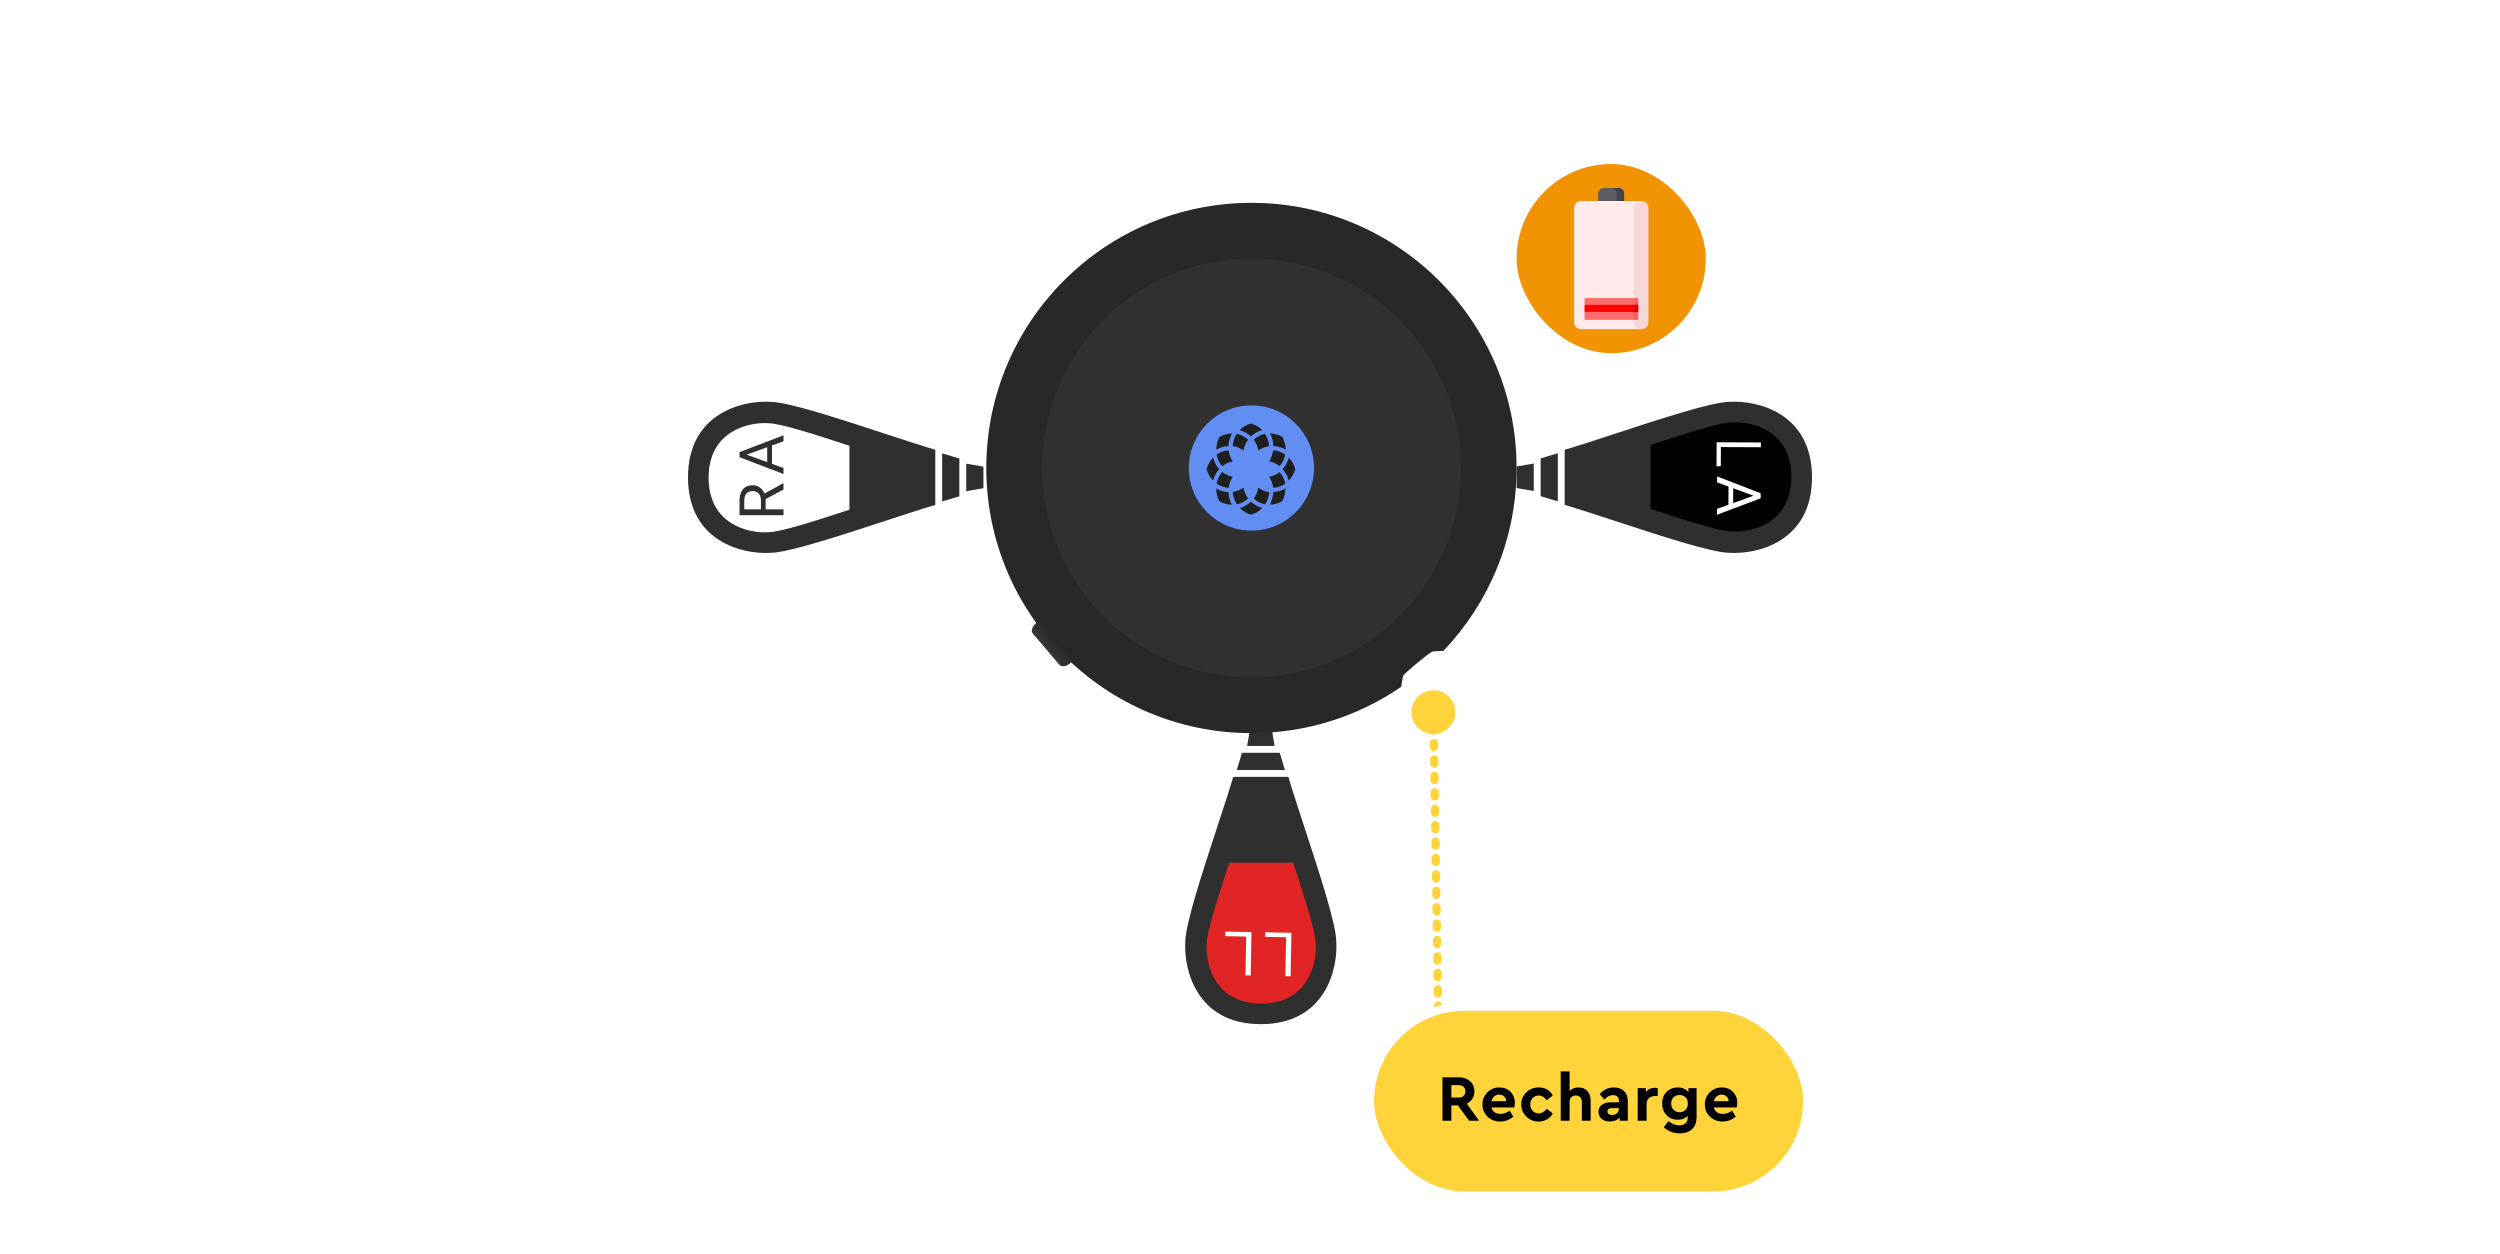 <svg width="638" height="320" viewBox="0 0 638 320" fill="none" xmlns="http://www.w3.org/2000/svg">
<path fill-rule="evenodd" clip-rule="evenodd" d="M341.021 240.329C341.459 247.342 338.216 261.367 321.736 261.367L321.736 261.365C305.289 261.343 302.051 247.334 302.489 240.327C302.489 235.903 306.849 222.607 310.614 211.126C312.221 206.227 313.719 201.659 314.724 198.251L321.774 198.251L321.774 198.253L328.786 198.253C329.791 201.661 331.289 206.229 332.895 211.128C336.66 222.609 341.021 235.905 341.021 240.329Z" fill="#2F2F2F"/>
<path fill-rule="evenodd" clip-rule="evenodd" d="M321.875 256.105C309.972 256.105 307.63 245.976 307.947 240.911C307.947 237.76 311.01 228.375 313.703 220.162L330.017 220.162C332.71 228.375 335.774 237.76 335.774 240.911C336.09 245.972 333.752 256.089 321.875 256.105L321.875 256.105Z" fill="#E12424"/>
<path d="M315.636 196.5L327.908 196.5L326.593 192.117L316.951 192.117L315.636 196.5Z" fill="#2F2F2F"/>
<path d="M318.269 190.363L325.281 190.363L324.53 185.98L319.02 185.98L318.269 190.363Z" fill="#2F2F2F"/>
<path d="M329.566 238.042L329.366 249.141L328.029 249.117L328.208 239.195L322.845 239.099L322.866 237.921L329.566 238.042Z" fill="white"/>
<path d="M319.376 237.859L319.177 248.957L317.84 248.933L318.019 239.012L312.656 238.915L312.677 237.738L319.376 237.859Z" fill="white"/>
<path fill-rule="evenodd" clip-rule="evenodd" d="M441.386 141.078C448.398 141.516 462.424 138.273 462.424 121.793L462.424 121.793C462.4 105.349 448.392 102.111 441.385 102.549C436.962 102.549 423.666 106.909 412.184 110.674C407.286 112.281 402.717 113.779 399.309 114.784L399.309 121.834L399.309 121.834L399.309 128.843C402.717 129.848 407.286 131.346 412.185 132.952C423.666 136.718 436.962 141.078 441.386 141.078Z" fill="#2F2F2F"/>
<path fill-rule="evenodd" clip-rule="evenodd" d="M457.162 121.724C457.162 109.822 447.032 107.48 441.968 107.796C438.816 107.796 429.431 110.86 421.218 113.553L421.218 129.867C429.431 132.56 438.816 135.623 441.967 135.623C447.028 135.94 457.145 133.601 457.161 121.724L457.162 121.724Z" fill="black"/>
<path d="M397.554 127.935L397.554 115.663L393.171 116.978L393.171 126.62L397.554 127.935Z" fill="#2F2F2F"/>
<path d="M391.417 125.304L391.417 118.291L387.034 119.042L387.034 124.552L391.417 125.304Z" fill="#2F2F2F"/>
<path d="M448.328 126.818L438.21 123.093L438.216 121.588L449.318 125.875L449.313 126.845L448.328 126.818ZM438.18 129.859L448.331 126.215L449.316 126.196L449.312 127.166L438.174 131.372L438.18 129.859ZM442.298 129.686L441.091 129.681L441.118 123.434L442.325 123.439L442.298 129.686Z" fill="white"/>
<path d="M438.08 112.867L449.377 112.916L449.372 114.136L439.17 114.092L439.149 118.987L438.054 118.983L438.08 112.867Z" fill="white"/>
<path fill-rule="evenodd" clip-rule="evenodd" d="M196.615 102.553C189.602 102.115 175.577 105.358 175.577 121.838L175.577 121.838C175.599 138.284 189.608 141.522 196.615 141.084C201.039 141.084 214.335 136.724 225.816 132.958C230.715 131.352 235.283 129.854 238.691 128.849L238.691 121.799L238.691 121.799L238.691 114.788C235.283 113.783 230.714 112.285 225.816 110.678C214.334 106.913 201.039 102.553 196.615 102.553Z" fill="#2F2F2F"/>
<path fill-rule="evenodd" clip-rule="evenodd" d="M180.834 121.931C180.834 110.029 190.964 107.687 196.028 108.003C199.18 108.003 208.565 111.067 216.778 113.76L216.778 130.074C208.565 132.767 199.18 135.83 196.029 135.83C190.968 136.147 180.851 133.808 180.835 121.931L180.834 121.931Z" fill="white"/>
<path d="M240.447 115.698L240.447 127.971L244.83 126.656L244.83 117.013L240.447 115.698Z" fill="#2F2F2F"/>
<path d="M246.584 118.331L246.584 125.344L250.967 124.592L250.967 119.082L246.584 118.331Z" fill="#2F2F2F"/>
<path d="M188.727 131.477L188.727 127.763C188.727 126.921 188.855 126.209 189.112 125.629C189.369 125.043 189.749 124.599 190.252 124.296C190.751 123.988 191.364 123.834 192.094 123.834C192.607 123.834 193.077 123.939 193.504 124.15C193.925 124.355 194.284 124.653 194.582 125.043C194.875 125.429 195.093 125.891 195.237 126.43L195.399 126.846L195.399 130.336L194.189 130.352L194.189 127.717C194.189 127.183 194.097 126.738 193.912 126.384C193.722 126.03 193.468 125.762 193.149 125.583C192.831 125.403 192.479 125.313 192.094 125.313C191.662 125.313 191.285 125.398 190.961 125.567C190.638 125.737 190.389 126.004 190.214 126.369C190.034 126.728 189.944 127.193 189.944 127.763L189.944 129.99L199.945 129.99L199.945 131.477L188.727 131.477ZM199.945 124.92L194.86 127.647L194.852 126.099L199.852 123.333L199.945 123.333L199.945 124.92Z" fill="#2F2F2F"/>
<path d="M189.721 115.73L199.944 119.443L199.944 120.961L188.727 116.685L188.727 115.707L189.721 115.73ZM199.944 112.617L189.721 116.338L188.727 116.361L188.727 115.383L199.944 111.092L199.944 112.617ZM195.792 112.81L197.009 112.81L197.009 119.112L195.792 119.112L195.792 112.81Z" fill="#2F2F2F"/>
<path fill-rule="evenodd" clip-rule="evenodd" d="M357.585 175.278C346.711 182.734 333.548 187.097 319.367 187.097C281.996 187.097 251.701 156.802 251.701 119.431C251.701 82.061 281.996 51.766 319.367 51.766C356.737 51.766 387.032 82.061 387.032 119.431C387.032 137.533 379.925 153.974 368.348 166.116C368.221 166.121 368.083 166.126 367.936 166.132C367.049 166.165 365.892 166.208 365.486 166.304C364.916 166.438 358.33 171.843 358.109 172.448C357.934 172.927 357.772 174.026 357.655 174.813C357.63 174.987 357.606 175.145 357.585 175.278Z" fill="#282828"/>
<path d="M319.368 172.866C348.879 172.866 372.802 148.943 372.802 119.432C372.802 89.921 348.879 65.997 319.368 65.997C289.857 65.997 265.933 89.921 265.933 119.432C265.933 148.943 289.857 172.866 319.368 172.866Z" fill="#313131"/>
<path d="M334.366 119.431C334.366 127.715 327.65 134.431 319.366 134.431C311.082 134.431 304.366 127.715 304.366 119.431C304.366 111.146 311.082 104.431 319.366 104.431C327.65 104.431 334.366 111.146 334.366 119.431Z" stroke="#050B13" stroke-width="2"/>
<g filter="url(#filter0_f_19998_3374)">
<path d="M319.366 135.431C328.203 135.431 335.366 128.267 335.366 119.431C335.366 110.594 328.203 103.431 319.366 103.431C310.53 103.431 303.366 110.594 303.366 119.431C303.366 128.267 310.53 135.431 319.366 135.431Z" fill="#628DF2"/>
</g>
<path d="M313.493 125.602C312.969 125.578 312.445 125.483 311.921 125.341C311.373 125.174 310.849 124.961 310.372 124.676C310.372 125.815 310.682 126.931 311.206 127.929C312.183 128.499 313.254 128.783 314.374 128.807C314.088 128.309 313.874 127.763 313.731 127.216C313.588 126.694 313.516 126.148 313.493 125.602ZM321.139 124.462C321.043 124.961 320.9 125.459 320.71 125.934C320.519 126.385 320.257 126.813 319.948 127.216C320.353 127.596 320.829 127.929 321.329 128.19C321.806 128.427 322.33 128.594 322.854 128.712C323.163 128.237 323.425 127.739 323.592 127.216C323.759 126.694 323.854 126.124 323.878 125.578C323.378 125.507 322.901 125.388 322.449 125.222C321.996 125.008 321.544 124.771 321.139 124.462ZM318.519 127.193C318.209 126.789 317.947 126.362 317.756 125.887C317.566 125.435 317.399 124.937 317.328 124.462C316.923 124.747 316.47 124.984 316.018 125.174C315.565 125.341 315.089 125.483 314.612 125.53C314.636 126.1 314.731 126.67 314.922 127.216C315.089 127.739 315.351 128.237 315.636 128.689C316.184 128.594 316.684 128.404 317.185 128.166C317.661 127.905 318.114 127.573 318.519 127.193ZM319.233 128.024C318.852 128.404 318.399 128.712 317.947 128.997C317.447 129.282 316.923 129.496 316.399 129.638C316.804 130.042 317.256 130.398 317.756 130.707C318.233 130.992 318.733 131.205 319.257 131.348C319.781 131.205 320.281 130.992 320.758 130.707C321.258 130.422 321.71 130.066 322.115 129.638C321.567 129.496 321.043 129.258 320.567 128.997C320.067 128.712 319.638 128.38 319.233 128.024ZM324.95 125.578C324.926 126.124 324.854 126.67 324.688 127.193C324.545 127.739 324.307 128.285 324.045 128.783C325.164 128.76 326.236 128.475 327.213 127.905C327.76 126.908 328.046 125.792 328.046 124.652C327.546 124.937 327.022 125.151 326.498 125.317C325.998 125.459 325.474 125.554 324.95 125.578ZM328.904 116.792C328.761 117.339 328.546 117.885 328.261 118.383C327.999 118.858 327.689 119.309 327.332 119.713C327.689 120.117 327.999 120.568 328.261 121.043C328.523 121.541 328.737 122.087 328.904 122.634C329.69 121.826 330.238 120.805 330.547 119.713C330.238 118.597 329.666 117.6 328.904 116.792ZM310.206 118.383C309.944 117.885 309.729 117.339 309.562 116.792C308.776 117.6 308.205 118.621 307.919 119.713C308.205 120.805 308.776 121.826 309.562 122.634C309.705 122.087 309.92 121.541 310.206 121.043C310.468 120.568 310.777 120.117 311.135 119.713C310.753 119.309 310.444 118.858 310.206 118.383ZM323.878 121.684C324.164 122.111 324.402 122.562 324.569 123.037C324.735 123.512 324.854 123.987 324.926 124.486C326.022 124.438 327.093 124.082 327.999 123.441C327.903 122.895 327.737 122.349 327.475 121.85C327.236 121.351 326.927 120.877 326.546 120.473C326.164 120.782 325.736 121.043 325.283 121.256C324.831 121.423 324.354 121.589 323.878 121.684ZM327.975 115.985C327.522 115.653 327.022 115.415 326.498 115.225C325.974 115.035 325.45 114.94 324.902 114.917C324.831 115.415 324.712 115.914 324.545 116.389C324.378 116.864 324.14 117.315 323.854 117.719C324.354 117.814 324.831 117.956 325.283 118.17C325.736 118.383 326.141 118.645 326.546 118.953C327.284 118.122 327.784 117.101 327.975 115.985ZM319.948 112.21C320.257 112.613 320.519 113.041 320.71 113.516C320.9 113.967 321.067 114.465 321.139 114.94C321.544 114.655 321.996 114.418 322.449 114.228C322.901 114.062 323.378 113.919 323.854 113.872C323.806 112.756 323.449 111.664 322.83 110.738C322.282 110.833 321.758 111.023 321.282 111.26C320.805 111.497 320.353 111.83 319.948 112.21ZM313.493 113.824C313.516 113.278 313.588 112.732 313.755 112.21C313.898 111.664 314.136 111.117 314.398 110.619C313.278 110.643 312.206 110.927 311.23 111.497C310.682 112.495 310.396 113.611 310.396 114.75C310.896 114.466 311.42 114.252 311.944 114.086C312.445 113.943 312.969 113.848 313.493 113.824ZM311.921 120.449C311.539 120.877 311.23 121.351 310.992 121.85C310.753 122.349 310.587 122.871 310.491 123.417C310.944 123.75 311.444 123.987 311.968 124.177C312.492 124.343 313.016 124.462 313.564 124.486C313.636 123.987 313.755 123.488 313.921 123.014C314.088 122.539 314.326 122.088 314.612 121.684C314.112 121.589 313.636 121.446 313.183 121.233C312.707 121.019 312.302 120.758 311.921 120.449ZM319.257 111.379C319.638 110.999 320.091 110.69 320.543 110.405C321.043 110.12 321.567 109.907 322.091 109.764C321.282 108.957 320.305 108.387 319.233 108.078C318.161 108.387 317.185 108.957 316.375 109.764C316.923 109.907 317.447 110.144 317.923 110.405C318.399 110.69 318.852 111.022 319.257 111.379ZM324.974 113.824C325.498 113.848 326.022 113.943 326.546 114.086C327.093 114.252 327.617 114.466 328.094 114.75C328.094 113.611 327.784 112.495 327.26 111.497C326.284 110.927 325.212 110.643 324.092 110.619C324.378 111.117 324.592 111.664 324.735 112.21C324.878 112.732 324.95 113.278 324.974 113.824ZM317.328 114.964C317.423 114.465 317.566 113.967 317.756 113.492C317.947 113.041 318.209 112.613 318.519 112.21C318.114 111.83 317.637 111.497 317.137 111.236C316.661 110.999 316.137 110.833 315.613 110.714C315.303 111.189 315.041 111.687 314.874 112.21C314.707 112.732 314.612 113.302 314.588 113.848C315.089 113.919 315.565 114.038 316.018 114.204C316.47 114.418 316.923 114.655 317.328 114.964ZM314.588 117.742C314.112 117.837 313.636 117.98 313.183 118.193C312.73 118.407 312.302 118.668 311.921 118.977C311.539 118.573 311.23 118.098 310.992 117.6C310.753 117.101 310.587 116.555 310.468 116.009C311.373 115.368 312.445 115.012 313.54 114.94C313.612 115.439 313.731 115.914 313.898 116.389C314.088 116.864 314.303 117.315 314.588 117.742Z" fill="#1E1F1F"/>
<path d="M264.321 159.12C265.261 158.319 266.449 158.17 266.974 158.787L273.77 166.765C274.295 167.382 273.959 168.531 273.019 169.331C272.079 170.132 270.892 170.281 270.366 169.664L263.57 161.686C263.045 161.07 263.381 159.92 264.321 159.12Z" fill="url(#paint0_linear_19998_3374)"/>
<path d="M366.702 303.293C366.711 303.873 367.189 304.335 367.768 304.326C368.348 304.316 368.81 303.839 368.801 303.26L366.702 303.293ZM360.218 181.848C360.267 184.939 362.813 187.405 365.904 187.356C368.995 187.306 371.461 184.761 371.412 181.67C371.363 178.578 368.817 176.113 365.726 176.162C362.635 176.211 360.169 178.757 360.218 181.848ZM364.774 182.299C364.783 182.879 365.26 183.341 365.84 183.332C366.419 183.323 366.882 182.845 366.873 182.266L364.774 182.299ZM366.923 185.409C366.913 184.829 366.436 184.367 365.857 184.376C365.277 184.385 364.815 184.862 364.824 185.442L366.923 185.409ZM364.841 186.49C364.85 187.069 365.327 187.531 365.907 187.522C366.486 187.513 366.949 187.036 366.939 186.456L364.841 186.49ZM366.989 189.599C366.98 189.019 366.503 188.557 365.923 188.566C365.344 188.575 364.881 189.053 364.891 189.632L366.989 189.599ZM364.907 190.68C364.917 191.259 365.394 191.722 365.973 191.713C366.553 191.703 367.015 191.226 367.006 190.646L364.907 190.68ZM367.056 193.789C367.047 193.209 366.57 192.747 365.99 192.756C365.411 192.766 364.948 193.243 364.957 193.823L367.056 193.789ZM364.974 194.87C364.983 195.45 365.461 195.912 366.04 195.903C366.62 195.894 367.082 195.416 367.073 194.837L364.974 194.87ZM367.123 197.979C367.114 197.4 366.636 196.937 366.057 196.947C365.477 196.956 365.015 197.433 365.024 198.013L367.123 197.979ZM365.041 199.06C365.05 199.64 365.527 200.102 366.107 200.093C366.687 200.084 367.149 199.606 367.14 199.027L365.041 199.06ZM367.19 202.17C367.181 201.59 366.703 201.128 366.124 201.137C365.544 201.146 365.082 201.623 365.091 202.203L367.19 202.17ZM365.108 203.251C365.117 203.83 365.594 204.293 366.174 204.283C366.753 204.274 367.216 203.797 367.207 203.217L365.108 203.251ZM367.257 206.36C367.247 205.78 366.77 205.318 366.19 205.327C365.611 205.336 365.149 205.814 365.158 206.393L367.257 206.36ZM365.174 207.441C365.184 208.02 365.661 208.483 366.241 208.474C366.82 208.464 367.283 207.987 367.273 207.407L365.174 207.441ZM367.323 210.55C367.314 209.97 366.837 209.508 366.257 209.517C365.678 209.527 365.215 210.004 365.225 210.584L367.323 210.55ZM365.241 211.631C365.25 212.211 365.728 212.673 366.307 212.664C366.887 212.655 367.349 212.177 367.34 211.598L365.241 211.631ZM367.39 214.74C367.381 214.161 366.904 213.698 366.324 213.708C365.744 213.717 365.282 214.194 365.291 214.774L367.39 214.74ZM365.308 215.821C365.317 216.401 365.795 216.863 366.374 216.854C366.954 216.845 367.416 216.367 367.407 215.788L365.308 215.821ZM367.457 218.931C367.448 218.351 366.97 217.889 366.391 217.898C365.811 217.907 365.349 218.384 365.358 218.964L367.457 218.931ZM365.375 220.012C365.384 220.591 365.861 221.054 366.441 221.044C367.021 221.035 367.483 220.558 367.474 219.978L365.375 220.012ZM367.524 223.121C367.515 222.541 367.037 222.079 366.458 222.088C365.878 222.097 365.416 222.575 365.425 223.154L367.524 223.121ZM365.442 224.202C365.451 224.781 365.928 225.244 366.508 225.235C367.087 225.225 367.55 224.748 367.54 224.168L365.442 224.202ZM367.591 227.311C367.581 226.732 367.104 226.269 366.524 226.278C365.945 226.288 365.482 226.765 365.492 227.345L367.591 227.311ZM365.508 228.392C365.518 228.972 365.995 229.434 366.575 229.425C367.154 229.416 367.616 228.938 367.607 228.359L365.508 228.392ZM367.657 231.501C367.648 230.922 367.171 230.459 366.591 230.469C366.012 230.478 365.549 230.955 365.558 231.535L367.657 231.501ZM365.575 232.582C365.584 233.162 366.062 233.624 366.641 233.615C367.221 233.606 367.683 233.129 367.674 232.549L365.575 232.582ZM367.724 235.692C367.715 235.112 367.238 234.65 366.658 234.659C366.078 234.668 365.616 235.146 365.625 235.725L367.724 235.692ZM365.642 236.773C365.651 237.352 366.129 237.815 366.708 237.805C367.288 237.796 367.75 237.319 367.741 236.739L365.642 236.773ZM367.791 239.882C367.782 239.302 367.304 238.84 366.725 238.849C366.145 238.858 365.683 239.336 365.692 239.915L367.791 239.882ZM365.709 240.963C365.718 241.542 366.195 242.005 366.775 241.996C367.354 241.986 367.817 241.509 367.808 240.929L365.709 240.963ZM367.858 244.072C367.848 243.493 367.371 243.03 366.792 243.039C366.212 243.049 365.75 243.526 365.759 244.106L367.858 244.072ZM365.776 245.153C365.785 245.733 366.262 246.195 366.842 246.186C367.421 246.177 367.884 245.699 367.874 245.12L365.776 245.153ZM367.924 248.262C367.915 247.683 367.438 247.22 366.858 247.23C366.279 247.239 365.816 247.716 365.826 248.296L367.924 248.262ZM365.842 249.343C365.852 249.923 366.329 250.385 366.908 250.376C367.488 250.367 367.95 249.89 367.941 249.31L365.842 249.343ZM367.991 252.453C367.982 251.873 367.505 251.411 366.925 251.42C366.346 251.429 365.883 251.907 365.892 252.486L367.991 252.453ZM365.909 253.534C365.918 254.113 366.396 254.576 366.975 254.566C367.555 254.557 368.017 254.08 368.008 253.5L365.909 253.534ZM368.058 256.643C368.049 256.063 367.571 255.601 366.992 255.61C366.412 255.619 365.95 256.097 365.959 256.676L368.058 256.643ZM365.976 257.724C365.985 258.304 366.462 258.766 367.042 258.757C367.622 258.747 368.084 258.27 368.075 257.69L365.976 257.724ZM368.125 260.833C368.116 260.254 367.638 259.791 367.059 259.8C366.479 259.81 366.017 260.287 366.026 260.867L368.125 260.833ZM366.043 261.914C366.052 262.494 366.529 262.956 367.109 262.947C367.688 262.938 368.151 262.46 368.142 261.881L366.043 261.914ZM368.192 265.023C368.182 264.444 367.705 263.981 367.125 263.991C366.546 264 366.084 264.477 366.093 265.057L368.192 265.023ZM366.109 266.104C366.119 266.684 366.596 267.146 367.176 267.137C367.755 267.128 368.218 266.651 368.208 266.071L366.109 266.104ZM368.258 269.214C368.249 268.634 367.772 268.172 367.192 268.181C366.613 268.19 366.15 268.668 366.16 269.247L368.258 269.214ZM366.176 270.295C366.185 270.874 366.663 271.337 367.242 271.327C367.822 271.318 368.284 270.841 368.275 270.261L366.176 270.295ZM368.325 273.404C368.316 272.824 367.839 272.362 367.259 272.371C366.679 272.38 366.217 272.858 366.226 273.437L368.325 273.404ZM366.243 274.485C366.252 275.065 366.73 275.527 367.309 275.518C367.889 275.508 368.351 275.031 368.342 274.452L366.243 274.485ZM368.392 277.594C368.383 277.015 367.905 276.552 367.326 276.562C366.746 276.571 366.284 277.048 366.293 277.628L368.392 277.594ZM366.31 278.675C366.319 279.255 366.796 279.717 367.376 279.708C367.956 279.699 368.418 279.221 368.409 278.642L366.31 278.675ZM368.459 281.784C368.45 281.205 367.972 280.743 367.393 280.752C366.813 280.761 366.351 281.238 366.36 281.818L368.459 281.784ZM366.377 282.865C366.386 283.445 366.863 283.907 367.443 283.898C368.022 283.889 368.485 283.412 368.475 282.832L366.377 282.865ZM368.526 285.975C368.516 285.395 368.039 284.933 367.459 284.942C366.88 284.951 366.417 285.429 366.427 286.008L368.526 285.975ZM366.443 287.056C366.453 287.635 366.93 288.098 367.51 288.088C368.089 288.079 368.551 287.602 368.542 287.022L366.443 287.056ZM368.592 290.165C368.583 289.585 368.106 289.123 367.526 289.132C366.947 289.142 366.484 289.619 366.493 290.198L368.592 290.165ZM366.51 291.246C366.519 291.826 366.997 292.288 367.576 292.279C368.156 292.269 368.618 291.792 368.609 291.213L366.51 291.246ZM368.659 294.355C368.65 293.776 368.173 293.313 367.593 293.323C367.013 293.332 366.551 293.809 366.56 294.389L368.659 294.355ZM366.577 295.436C366.586 296.016 367.064 296.478 367.643 296.469C368.223 296.46 368.685 295.982 368.676 295.403L366.577 295.436ZM368.726 298.545C368.717 297.966 368.239 297.504 367.66 297.513C367.08 297.522 366.618 297.999 366.627 298.579L368.726 298.545ZM366.644 299.627C366.653 300.206 367.13 300.668 367.71 300.659C368.289 300.65 368.752 300.173 368.743 299.593L366.644 299.627ZM368.793 302.736C368.783 302.156 368.306 301.694 367.727 301.703C367.147 301.712 366.685 302.19 366.694 302.769L368.793 302.736ZM364.765 181.776L364.774 182.299L366.873 182.266L366.864 181.742L364.765 181.776ZM364.824 185.442L364.841 186.49L366.939 186.456L366.923 185.409L364.824 185.442ZM364.891 189.632L364.907 190.68L367.006 190.646L366.989 189.599L364.891 189.632ZM364.957 193.823L364.974 194.87L367.073 194.837L367.056 193.789L364.957 193.823ZM365.024 198.013L365.041 199.06L367.14 199.027L367.123 197.979L365.024 198.013ZM365.091 202.203L365.108 203.251L367.207 203.217L367.19 202.17L365.091 202.203ZM365.158 206.393L365.174 207.441L367.273 207.407L367.257 206.36L365.158 206.393ZM365.225 210.584L365.241 211.631L367.34 211.598L367.323 210.55L365.225 210.584ZM365.291 214.774L365.308 215.821L367.407 215.788L367.39 214.74L365.291 214.774ZM365.358 218.964L365.375 220.012L367.474 219.978L367.457 218.931L365.358 218.964ZM365.425 223.154L365.442 224.202L367.54 224.168L367.524 223.121L365.425 223.154ZM365.492 227.345L365.508 228.392L367.607 228.359L367.591 227.311L365.492 227.345ZM365.558 231.535L365.575 232.582L367.674 232.549L367.657 231.501L365.558 231.535ZM365.625 235.725L365.642 236.773L367.741 236.739L367.724 235.692L365.625 235.725ZM365.692 239.915L365.709 240.963L367.808 240.929L367.791 239.882L365.692 239.915ZM365.759 244.106L365.776 245.153L367.874 245.12L367.858 244.072L365.759 244.106ZM365.826 248.296L365.842 249.343L367.941 249.31L367.924 248.262L365.826 248.296ZM365.892 252.486L365.909 253.534L368.008 253.5L367.991 252.453L365.892 252.486ZM365.959 256.676L365.976 257.724L368.075 257.69L368.058 256.643L365.959 256.676ZM366.026 260.867L366.043 261.914L368.142 261.881L368.125 260.833L366.026 260.867ZM366.093 265.057L366.109 266.104L368.208 266.071L368.192 265.023L366.093 265.057ZM366.16 269.247L366.176 270.295L368.275 270.261L368.258 269.214L366.16 269.247ZM366.226 273.437L366.243 274.485L368.342 274.452L368.325 273.404L366.226 273.437ZM366.293 277.628L366.31 278.675L368.409 278.642L368.392 277.594L366.293 277.628ZM366.36 281.818L366.377 282.865L368.475 282.832L368.459 281.784L366.36 281.818ZM366.427 286.008L366.443 287.056L368.542 287.022L368.526 285.975L366.427 286.008ZM366.493 290.198L366.51 291.246L368.609 291.213L368.592 290.165L366.493 290.198ZM366.56 294.389L366.577 295.436L368.676 295.403L368.659 294.355L366.56 294.389ZM366.627 298.579L366.644 299.627L368.743 299.593L368.726 298.545L366.627 298.579ZM366.694 302.769L366.702 303.293L368.801 303.26L368.793 302.736L366.694 302.769Z" fill="#FFD43A"/>
<rect x="349.621" y="256.901" width="111.586" height="48.218" rx="24.109" fill="#FFD43A"/>
<rect x="349.621" y="256.901" width="111.586" height="48.218" rx="24.109" stroke="white" stroke-width="2.099"/>
<path d="M377.47 286.01H374.917L372.046 282.097H370.383V286.01H368.116V274.927H372.281C373.445 274.927 374.402 275.257 375.152 275.918C375.902 276.578 376.277 277.44 376.277 278.504C376.277 279.198 376.104 279.825 375.757 280.385C375.421 280.933 374.945 281.359 374.329 281.661L377.47 286.01ZM370.383 276.925V280.099H372.281C372.807 280.099 373.216 279.954 373.507 279.663C373.809 279.371 373.96 278.985 373.96 278.504C373.96 278.034 373.803 277.653 373.49 277.362C373.188 277.071 372.785 276.925 372.281 276.925H370.383ZM386.437 282.618H380.61C380.744 283.144 381.013 283.553 381.416 283.844C381.83 284.124 382.34 284.264 382.944 284.264C383.762 284.264 384.534 283.984 385.262 283.424L386.202 284.969C385.206 285.798 384.097 286.212 382.877 286.212C381.601 286.234 380.515 285.82 379.619 284.969C378.735 284.107 378.304 283.071 378.326 281.862C378.304 280.664 378.724 279.635 379.586 278.772C380.448 277.91 381.478 277.491 382.676 277.513C383.818 277.513 384.752 277.882 385.48 278.621C386.219 279.36 386.588 280.278 386.588 281.375C386.588 281.778 386.538 282.193 386.437 282.618ZM380.61 281.023H384.389C384.377 280.519 384.198 280.116 383.851 279.814C383.515 279.5 383.095 279.343 382.592 279.343C382.11 279.343 381.69 279.495 381.332 279.797C380.974 280.099 380.733 280.508 380.61 281.023ZM388.223 281.846C388.223 280.636 388.654 279.612 389.516 278.772C390.378 277.933 391.43 277.513 392.673 277.513C394.308 277.513 395.511 278.196 396.284 279.562L394.705 280.788C394.145 279.982 393.479 279.579 392.707 279.579C392.069 279.579 391.542 279.797 391.128 280.233C390.725 280.659 390.524 281.196 390.524 281.846C390.524 282.506 390.725 283.055 391.128 283.491C391.542 283.917 392.069 284.129 392.707 284.129C393.479 284.129 394.145 283.732 394.705 282.937L396.284 284.146C395.914 284.796 395.416 285.305 394.789 285.674C394.173 286.033 393.468 286.212 392.673 286.212C391.453 286.234 390.4 285.814 389.516 284.952C388.632 284.079 388.201 283.043 388.223 281.846ZM405.935 280.855V286.01H403.685V281.174C403.685 280.692 403.54 280.306 403.249 280.015C402.969 279.713 402.599 279.562 402.14 279.562C401.681 279.562 401.301 279.713 400.998 280.015C400.707 280.306 400.562 280.692 400.562 281.174V286.01H398.295V273.416H400.562V278.403C401.155 277.81 401.916 277.513 402.846 277.513C403.786 277.513 404.536 277.821 405.096 278.437C405.656 279.041 405.935 279.847 405.935 280.855ZM415.423 281.073V286.01H413.341V285.204C412.691 285.876 411.846 286.212 410.805 286.212C409.932 286.212 409.232 285.982 408.706 285.523C408.191 285.064 407.933 284.465 407.933 283.726C407.933 282.976 408.213 282.389 408.773 281.963C409.344 281.527 410.111 281.308 411.073 281.308H413.156V280.939C413.156 280.469 413.021 280.11 412.753 279.864C412.495 279.607 412.115 279.478 411.611 279.478C411.197 279.478 410.822 279.567 410.486 279.746C410.15 279.926 409.792 280.217 409.411 280.62L408.235 279.226C409.198 278.084 410.407 277.513 411.863 277.513C412.96 277.513 413.828 277.826 414.466 278.453C415.104 279.069 415.423 279.942 415.423 281.073ZM413.156 282.904V282.803H411.376C410.603 282.803 410.217 283.083 410.217 283.642C410.217 283.922 410.323 284.146 410.536 284.314C410.76 284.471 411.051 284.549 411.409 284.549C411.913 284.549 412.327 284.398 412.652 284.096C412.988 283.782 413.156 283.385 413.156 282.904ZM423.046 277.698V279.696H422.441C421.747 279.696 421.198 279.881 420.795 280.25C420.403 280.62 420.208 281.157 420.208 281.862V286.01H417.941V277.698H420.023V278.689C420.605 277.961 421.366 277.597 422.307 277.597C422.587 277.597 422.833 277.631 423.046 277.698ZM430.887 277.698H432.969V285.087C432.969 286.419 432.583 287.443 431.81 288.16C431.038 288.876 429.991 289.235 428.67 289.235C427.114 289.235 425.754 288.72 424.589 287.69L425.782 286.111C426.744 286.828 427.646 287.186 428.485 287.186C429.168 287.186 429.706 287.018 430.097 286.682C430.5 286.346 430.702 285.859 430.702 285.221V284.768C430.097 285.428 429.252 285.758 428.166 285.758C427.013 285.758 426.062 285.372 425.311 284.6C424.561 283.827 424.186 282.836 424.186 281.627C424.186 280.407 424.561 279.416 425.311 278.655C426.062 277.894 427.013 277.513 428.166 277.513C429.375 277.513 430.282 277.922 430.887 278.739V277.698ZM430.736 281.594C430.736 280.911 430.534 280.385 430.131 280.015C429.739 279.635 429.241 279.444 428.636 279.444C428.01 279.444 427.495 279.64 427.092 280.032C426.688 280.424 426.487 280.95 426.487 281.61C426.487 282.271 426.688 282.808 427.092 283.223C427.506 283.637 428.021 283.844 428.636 283.844C429.23 283.844 429.728 283.642 430.131 283.239C430.534 282.836 430.736 282.288 430.736 281.594ZM443.194 282.618H437.366C437.501 283.144 437.769 283.553 438.173 283.844C438.587 284.124 439.096 284.264 439.701 284.264C440.518 284.264 441.29 283.984 442.018 283.424L442.959 284.969C441.962 285.798 440.854 286.212 439.634 286.212C438.357 286.234 437.271 285.82 436.376 284.969C435.491 284.107 435.06 283.071 435.083 281.862C435.06 280.664 435.48 279.635 436.342 278.772C437.204 277.91 438.234 277.491 439.432 277.513C440.574 277.513 441.509 277.882 442.236 278.621C442.975 279.36 443.345 280.278 443.345 281.375C443.345 281.778 443.294 282.193 443.194 282.618ZM437.366 281.023H441.145C441.134 280.519 440.955 280.116 440.608 279.814C440.272 279.5 439.852 279.343 439.348 279.343C438.867 279.343 438.447 279.495 438.089 279.797C437.73 280.099 437.49 280.508 437.366 281.023Z" fill="black"/>
<rect x="387.033" y="41.857" width="48.28" height="48.28" rx="24.14" fill="#F29303"/>
<g clip-path="url(#clip0_19998_3374)">
<path d="M414.478 49.434L414.478 51.513L407.869 51.513L407.869 49.434C407.869 48.641 408.485 47.997 409.279 47.997L413.068 47.997C413.862 47.997 414.478 48.641 414.478 49.434Z" fill="#5A5B63"/>
<path d="M412.58 49.434L412.58 51.513L414.478 51.513L414.478 49.434C414.478 48.641 413.862 47.997 413.068 47.997L411.175 47.997C411.969 47.997 412.58 48.641 412.58 49.434Z" fill="#41434C"/>
<path d="M418.782 51.302C419.806 51.302 420.636 52.057 420.636 52.99L420.636 82.309C420.636 83.241 419.806 83.997 418.782 83.997L403.565 83.997C402.541 83.997 401.71 83.241 401.71 82.309L401.71 52.99C401.71 52.057 402.541 51.302 403.565 51.302L418.782 51.302Z" fill="#FFEBEB"/>
<path d="M418.821 51.302C417.818 51.302 417.005 52.041 417.005 52.954L417.005 82.345C417.005 83.257 417.818 83.997 418.821 83.997C419.823 83.997 420.636 83.257 420.636 82.345L420.636 52.954C420.636 52.041 419.823 51.302 418.821 51.302Z" fill="#F7D8D8"/>
<path d="M417.81 76.063C417.929 76.063 418.026 76.152 418.026 76.263L418.026 81.406C418.026 81.517 417.929 81.606 417.81 81.606L404.592 81.606C404.473 81.606 404.376 81.517 404.376 81.406L404.376 76.263C404.376 76.152 404.473 76.063 404.592 76.063L417.81 76.063Z" fill="#FE6C6B"/>
<path d="M416.926 81.606L417.839 81.606C417.958 81.606 418.064 81.513 418.064 81.402L418.064 76.245C418.064 76.134 417.958 76.052 417.839 76.052L416.926 76.052L416.926 81.606Z" fill="#FC5E5E"/>
<path d="M417.94 77.778C418.008 77.778 418.064 77.83 418.064 77.894L418.064 79.491C418.064 79.555 418.008 79.606 417.94 79.606L404.539 79.606C404.47 79.606 404.414 79.555 404.414 79.491L404.414 77.894C404.414 77.83 404.47 77.778 404.539 77.778L417.94 77.778Z" fill="#FE0000"/>
<path d="M417.93 77.778L416.926 77.778L416.926 79.606L417.839 79.606C417.958 79.606 418.064 79.513 418.064 79.402L418.064 77.878C418.064 77.814 417.999 77.778 417.93 77.778Z" fill="#E20000"/>
</g>
<defs>
<filter id="filter0_f_19998_3374" x="295.366" y="95.431" width="48" height="48" filterUnits="userSpaceOnUse" color-interpolation-filters="sRGB">
<feFlood flood-opacity="0" result="BackgroundImageFix"/>
<feBlend mode="normal" in="SourceGraphic" in2="BackgroundImageFix" result="shape"/>
<feGaussianBlur stdDeviation="4" result="effect1_foregroundBlur_19998_3374"/>
</filter>
<linearGradient id="paint0_linear_19998_3374" x1="267.133" y1="168.479" x2="273.772" y2="163.322" gradientUnits="userSpaceOnUse">
<stop stop-color="#3D3D3D"/>
<stop offset="0.622" stop-color="#282828"/>
</linearGradient>
<clipPath id="clip0_19998_3374">
<rect width="36" height="36" fill="white" transform="translate(393.173 47.997)"/>
</clipPath>
</defs>
</svg>
